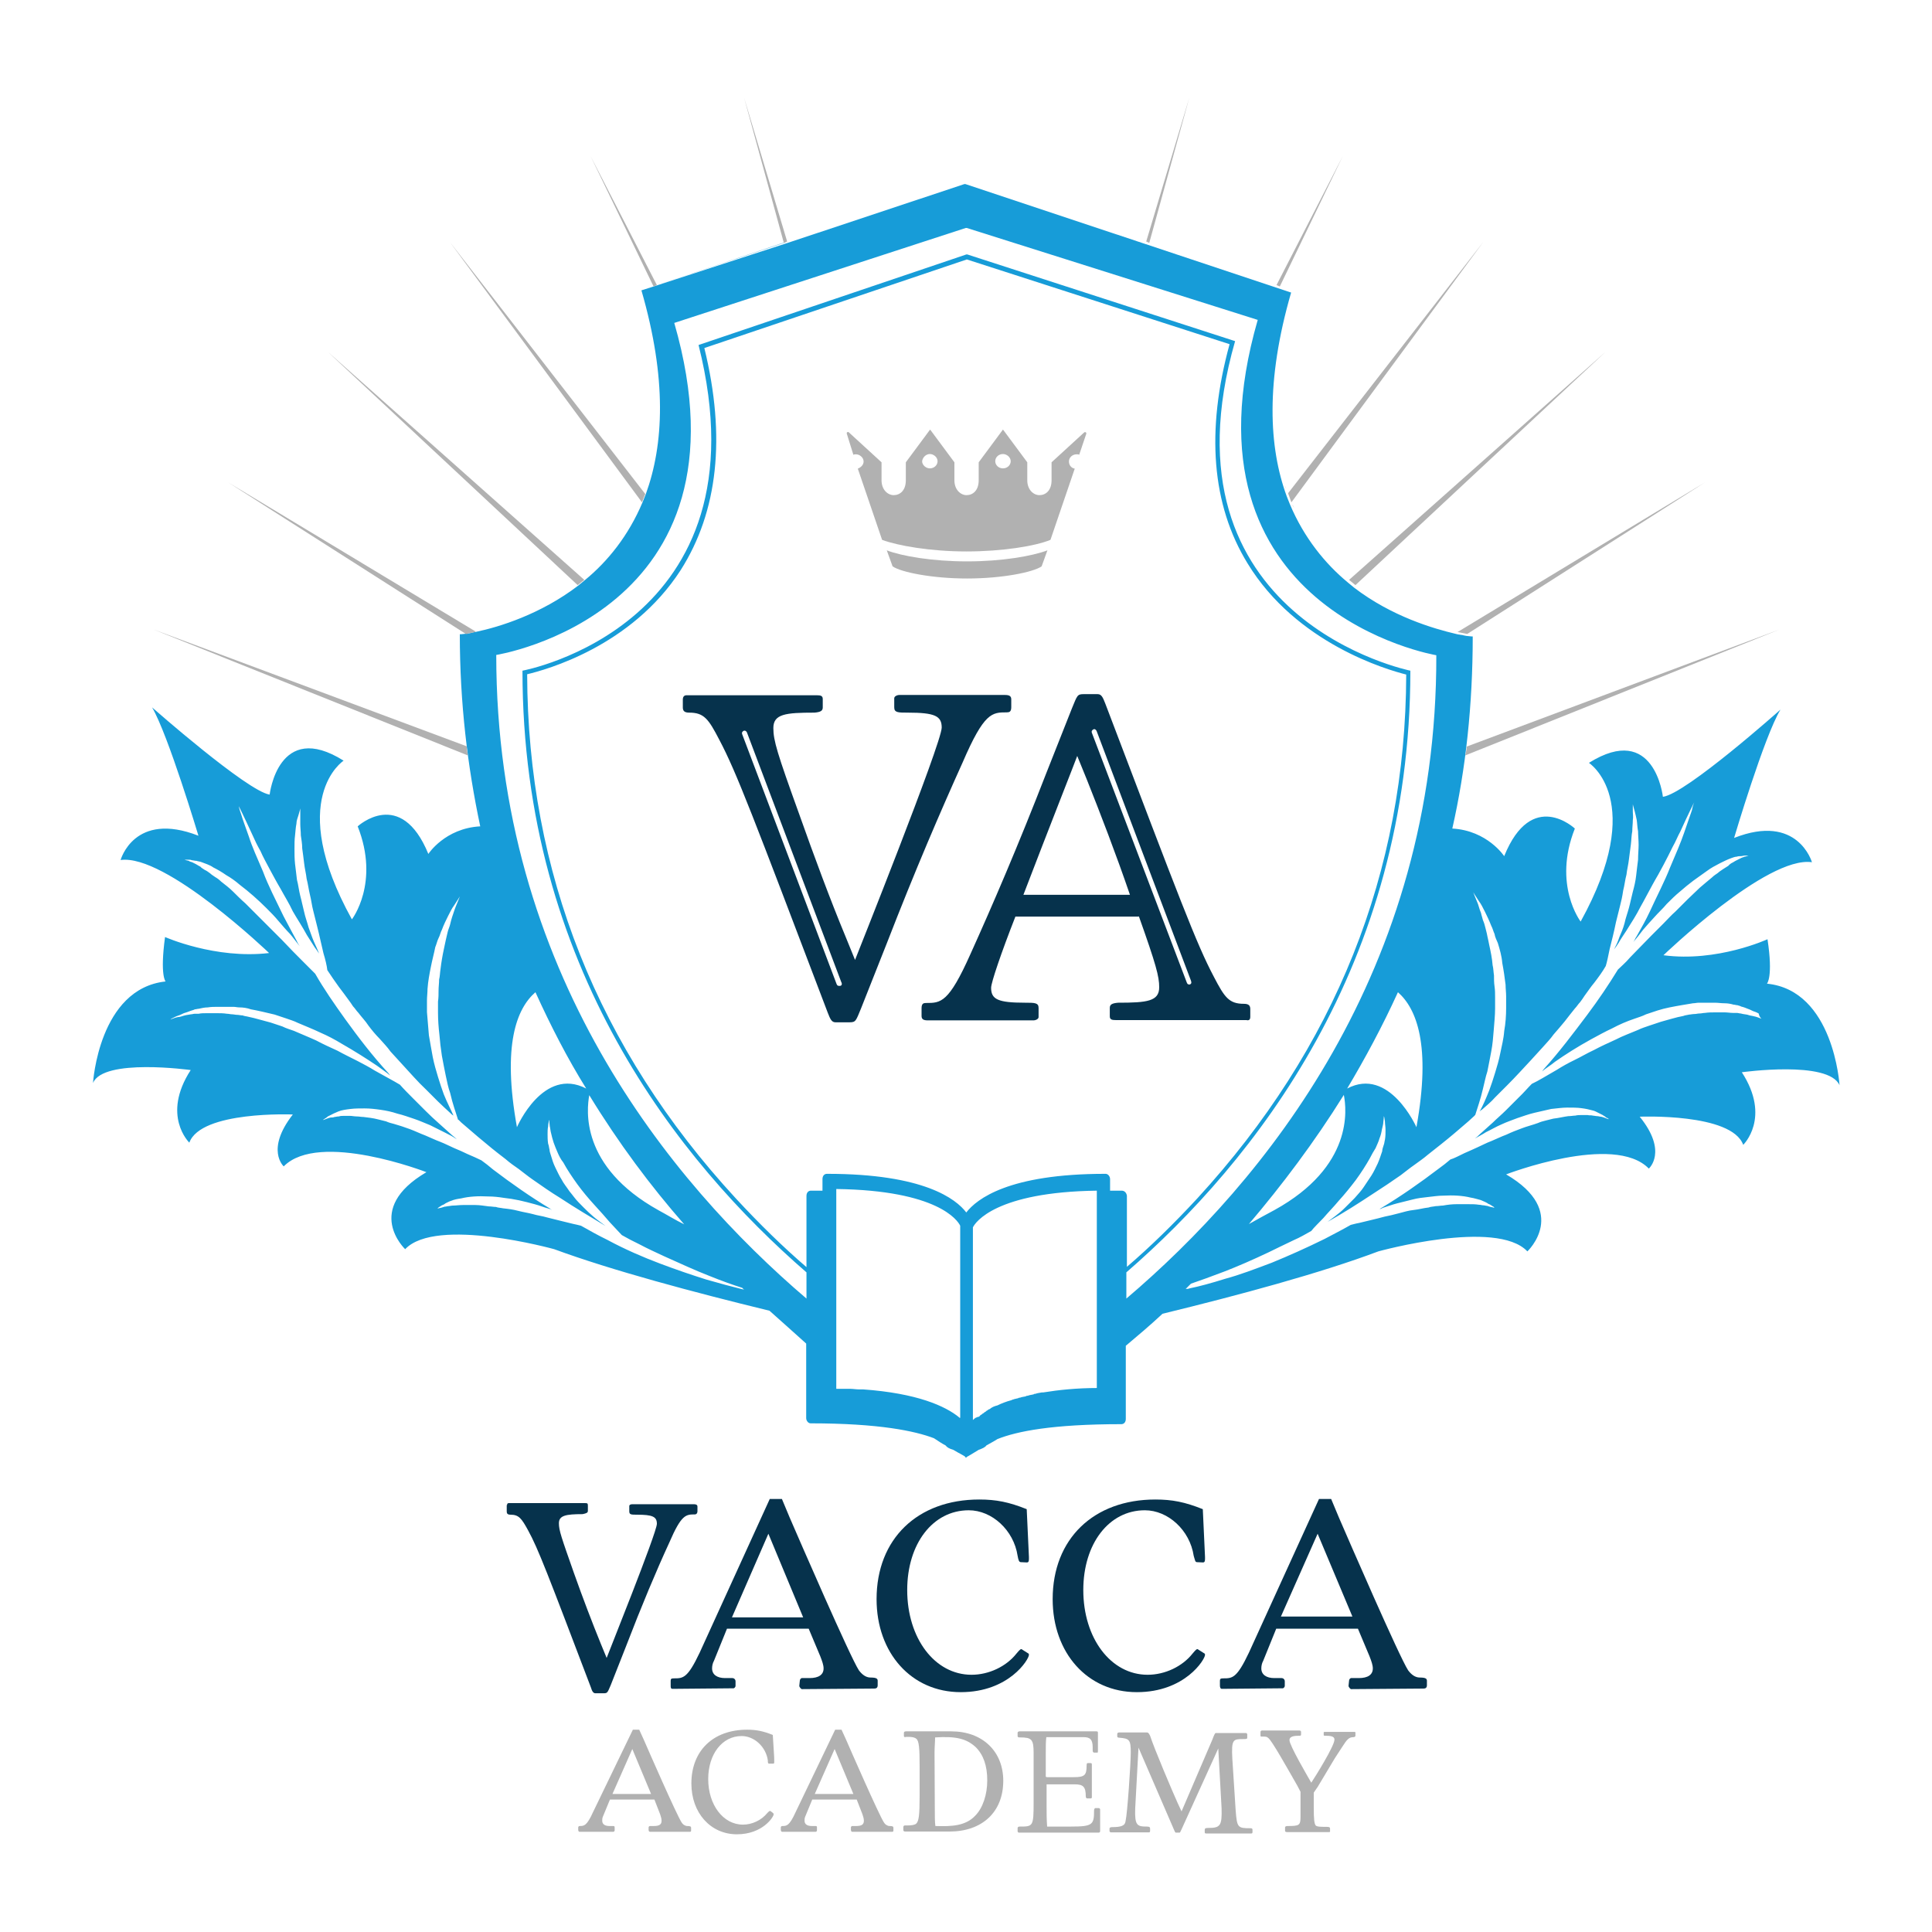 <?xml version="1.0" encoding="utf-8"?>
<!-- Generator: Adobe Illustrator 23.0.4, SVG Export Plug-In . SVG Version: 6.00 Build 0)  -->
<svg version="1.1" id="Layer_1" xmlns="http://www.w3.org/2000/svg" xmlns:xlink="http://www.w3.org/1999/xlink" x="0px" y="0px"
	 width="700px" height="700px" viewBox="0 0 700 700" style="enable-background:new 0 0 700 700;" xml:space="preserve">
<style type="text/css">
	.st0{fill:#B1B1B1;}
	.st1{fill:#06324C;}
	.st2{fill:#179CD8;}
</style>
<g>
	<g>
		<path class="st0" d="M229.3,626.7h2.3l1.6,3.5c1.9,4.4,11.9,27.2,13.7,30c0.5,0.9,1.4,1.4,2.1,1.4c1.2,0,1.4,0.2,1.4,0.7v0.9
			c0,0.5-0.2,0.5-0.7,0.5h-14.2c-0.2,0-0.5-0.2-0.5-0.7v-0.9c0-0.2,0.2-0.5,0.5-0.5h1.4c1.9,0,2.8-0.5,2.8-1.9
			c0-0.7-0.2-1.4-0.5-2.3l-2.1-5.4H221l-2.6,6.3c-0.2,0.5-0.2,0.9-0.2,1.4c0,1.2,0.9,1.9,2.6,1.9h1.4c0.5,0,0.5,0.2,0.5,0.7v0.9
			c0,0.2-0.2,0.5-0.5,0.5H210c-0.2,0-0.5-0.2-0.5-0.7v-0.9c0-0.2,0.2-0.5,0.5-0.5c1.6,0,2.6,0,4.9-5.1L229.3,626.7z M229.1,633.7
			l-7.2,16.3h14L229.1,633.7z"/>
		<path class="st0" d="M278.7,639c-0.5,0-0.5-0.5-0.5-1.2c-0.7-4.9-4.9-8.8-9.5-8.8c-7,0-12.1,6.5-12.1,15.6
			c0,9.3,5.4,16.5,12.6,16.5c3.3,0,6.7-1.6,8.8-4.2c0.7-0.7,0.9-0.9,1.2-0.7l0.9,0.7c0.2,0.2,0.2,0.2,0.2,0.5c0,0.9-4,7.2-13.3,7.2
			c-9.5,0-16.5-7.7-16.5-18.4c0-11.9,7.9-19.5,20.2-19.5c3.3,0,5.8,0.5,9.3,1.9l0.5,8.1c0,2.1,0.2,2.3-0.5,2.3L278.7,639L278.7,639z
			"/>
		<path class="st0" d="M302.6,626.7h2.3l1.6,3.5c1.9,4.4,11.9,27.2,13.7,30c0.5,0.9,1.4,1.4,2.1,1.4c1.2,0,1.4,0.2,1.4,0.7v0.9
			c0,0.5-0.2,0.5-0.7,0.5h-14.2c-0.2,0-0.5-0.2-0.5-0.7v-0.9c0-0.2,0.2-0.5,0.5-0.5h1.4c1.9,0,2.8-0.5,2.8-1.9
			c0-0.7-0.2-1.4-0.5-2.3l-2.1-5.4h-16.1l-2.6,6.3c-0.2,0.5-0.2,0.9-0.2,1.4c0,1.2,0.9,1.9,2.6,1.9h1.4c0.5,0,0.5,0.2,0.5,0.7v0.9
			c0,0.2-0.2,0.5-0.5,0.5h-12.1c-0.2,0-0.5-0.2-0.5-0.7v-0.9c0-0.2,0.2-0.5,0.5-0.5c1.6,0,2.6,0,4.9-5.1L302.6,626.7z M302.4,633.7
			l-7.2,16.3h14L302.4,633.7z"/>
		<path class="st0" d="M328,629.5c0,0-0.5-0.2-0.5-0.5v-1.2c0-0.2,0.2-0.5,0.7-0.5h16.5c11.2,0,18.8,7.2,18.8,17.9
			c0,11.4-7.7,18.4-19.5,18.4H328c-0.5,0-0.7-0.2-0.7-0.5v-1.2c0-0.2,0.2-0.5,0.5-0.5h0.9c1.6,0,2.8-0.2,3.3-0.7
			c0.9-0.9,1.2-3,1.2-10V640c0-6.3-0.2-9.3-1.2-10c-0.5-0.5-1.6-0.7-2.8-0.7H328V629.5z M338.7,655.8c0,2.6,0,4.2,0.2,5.8
			c5.8,0.2,10.9,0,14.4-3.7c2.8-2.8,4.4-7.7,4.4-12.8c0-5.4-1.4-9.3-4.2-12.1c-3.3-3-7-4-14.7-3.5c0,1.6-0.2,3.5-0.2,5.6
			L338.7,655.8L338.7,655.8z"/>
		<path class="st0" d="M379.2,643.9h9.8c4,0,4.7-0.7,4.7-4.2c0-0.9,0.2-0.9,0.5-0.9h0.9c0.5,0,0.5,0.2,0.5,0.7v11.6
			c0,0.5-0.2,0.5-0.5,0.5h-1.2c-0.2,0-0.5-0.2-0.5-0.7c0-3.5-0.9-4.4-4-4.4h-10.2v7.9c0,2.6,0,4.7,0.2,7.4h8.6
			c7.9,0,8.4-0.7,8.4-5.8c0-0.5,0.2-0.9,0.5-0.9h1.2c0.2,0,0.5,0.2,0.5,0.5v7.9c0,0.2-0.2,0.5-0.5,0.5h-28.9c-0.2,0-0.5-0.2-0.5-0.5
			v-1.2c0-0.2,0.2-0.5,0.7-0.5c4.9,0,5.1,0,5.1-8.8v-17.9c0-4.9-0.7-5.6-4.9-5.6c-0.5,0-0.9,0-0.9-0.5v-1.2c0-0.2,0.2-0.5,0.7-0.5
			h27.7c0.5,0,0.7,0,0.7,0.5v6.5c0,0.5,0,0.7-0.2,0.7h-1.2c-0.2,0-0.5-0.2-0.5-0.7v-1.2c0-2.8-0.9-3.7-3.3-3.7h-13.5
			c-0.2,1.6-0.2,3.3-0.2,6.3v8.1H379.2z"/>
		<path class="st0" d="M412.5,633.2l-1.2,22.1c-0.2,6.1,0.7,6.5,4.2,6.5c0.9,0,1.2,0.2,1.2,0.7v0.9c0,0.5-0.2,0.5-0.7,0.5h-13.5
			c-0.2,0-0.5-0.2-0.5-0.5v-0.9c0-0.2,0.2-0.5,0.9-0.5c3.3,0,4.7-0.5,4.9-2.1c0.7-3,1.9-21.2,1.9-24.9c0-4.7-0.5-5.1-4.2-5.4
			c-0.5,0-0.7-0.2-0.7-0.5v-0.9c0-0.2,0.2-0.5,0.7-0.5h10c0.5,0,0.7,0.2,1.2,1.2c1.6,4.9,8.1,20.2,10,24.4l1.4,3l11.2-26.1
			c0.5-1.4,0.9-2.3,1.2-2.3h10.9c0.2,0,0.5,0.2,0.5,0.5v1.2c0,0.5-0.5,0.5-1.4,0.5c-3.7,0-4.4,0-4,7.2l1.2,18.6
			c0.5,6.3,0.7,6.5,5.4,6.5c0.5,0,0.7,0.2,0.7,0.5v0.9c0,0.5-0.2,0.5-0.5,0.5h-16.3c-0.5,0-0.5-0.2-0.5-0.5V663
			c0-0.5,0.2-0.7,1.2-0.7c4.4,0,5.1-0.7,4.9-7.2l-1.2-21.6l-13.3,29.3c-0.5,0.9-0.5,1.2-0.7,1.2H426c-0.2,0-0.5-0.7-0.7-1.2
			L412.5,633.2z"/>
		<path class="st0" d="M476,649.5c0,1.9,0,3.5,0,5.4c0,4.4,0.2,5.8,0.7,6.5c0.5,0.5,1.9,0.5,4,0.5c0.9,0,1.2,0.2,1.2,0.5v1.2
			c0,0.2-0.2,0.2-0.5,0.2h-15.1c-0.5,0-0.7-0.2-0.7-0.5v-1.2c0-0.2,0.2-0.5,0.9-0.5c4.2,0,4.7-0.2,4.7-3.3v-9.1l-1.2-2.3
			c-3.5-6.1-9.3-16.5-10.5-17.2c-0.5-0.5-0.9-0.5-2.1-0.5c-0.7,0-0.7,0-0.7-0.5v-1.2c0-0.2,0.2-0.5,0.5-0.5h13.7
			c0.2,0,0.5,0.2,0.5,0.5v0.9c0,0.5-0.2,0.5-0.9,0.5c-2.3,0-3.3,0.5-3.3,1.6c0,1.9,6.7,13.3,7.9,15.4c1.4-2.1,8.4-13.3,8.4-15.6
			c0-0.9-0.7-1.4-3-1.4c-0.9,0-0.9,0-0.9-0.5v-0.7c0-0.2,0.2-0.2,0.5-0.2h10.5c0.2,0,0.5,0,0.5,0.2v1.2c0,0.2-0.2,0.5-0.7,0.5
			c-1.6,0-2.3,0.7-4.2,3.7l-2.6,4c-0.9,1.6-3.7,6.1-6.1,10.2L476,649.5z"/>
	</g>
	<g>
		<path class="st1" d="M183.7,545.5c0-0.7,0.2-0.9,0.7-0.9h27.2c1.2,0,1.4,0,1.4,0.9v1.9c0,0.7-0.5,0.9-1.9,1.2
			c-6.1,0-8.6,0.5-8.6,3.3c0,2.6,0.9,5.1,5.4,17.9c3.3,9.3,6.7,18.2,9.8,25.8l2.1,5.1c0.2-0.7,18.2-45.4,18.2-48.6
			c0-2.6-1.6-3.3-7.2-3.3c-2.1,0-2.8,0-2.8-1.2v-1.9c0-0.5,0.5-0.7,1.2-0.7h22.1c0.9,0,1.4,0.2,1.4,0.9v1.6c0,0.9-0.5,1.2-0.9,1.2
			c-3.3,0-4.9,0-9.3,10.2c-4.7,10.2-10,22.8-15.8,37.9l-5.4,13.7c-1.2,2.8-1.2,3-2.6,3h-3c-0.7,0-1.2-0.7-1.6-2.1
			c-15.6-41-19.1-50.3-22.8-57c-2.3-4.2-3.3-5.6-6.3-5.6c-1.2,0-1.4-0.5-1.4-1.2v-2.3H183.7z"/>
		<path class="st1" d="M278.9,543.1h4.4l2.8,6.7c3.5,8.1,21.9,50.5,25.1,55.4c1.2,1.6,2.6,2.6,4.2,2.6c2.3,0,2.6,0.5,2.6,1.2v1.6
			c0,0.9-0.5,1.2-1.2,1.2l-26.3,0.2c-0.2,0-0.9-0.7-0.9-1.2l0.2-1.9c0-0.5,0.5-0.9,0.7-0.9h2.8c3.3,0,5.1-1.2,5.1-3.5
			c0-1.2-0.5-2.6-1.2-4.4l-4.2-10h-29.6l-4.7,11.6c-0.5,0.9-0.7,1.9-0.7,2.8c0,2.3,1.9,3.5,4.7,3.5h2.6c0.7,0,1.2,0.5,1.2,1.2v1.6
			c0,0.5-0.5,0.9-0.7,0.9l-22.1,0.2c-0.7,0-0.7-0.5-0.7-1.2V609c0-0.7,0.2-0.9,1.2-0.9c3.3,0,4.9,0,9.3-9.3L278.9,543.1z
			 M278.4,555.7L265.2,586H291L278.4,555.7z"/>
		<path class="st1" d="M369.9,566c-0.7,0-0.9-0.7-1.2-2.3c-1.4-9.3-9.3-16.5-17.7-16.5c-13,0-22.3,12.1-22.3,28.9
			c0,17.5,10,30.7,23.3,30.7c6.3,0,12.6-3,16.3-7.7c1.2-1.4,1.6-1.9,2.1-1.4l1.9,1.2c0.5,0.2,0.5,0.5,0.5,0.7
			c0,1.6-7.2,13.5-24.7,13.5c-17.9,0-30.5-14.2-30.5-33.7c0-21.9,14.9-36.1,37.2-36.1c6.1,0,10.7,0.9,17.2,3.5l0.7,15.1
			c0.2,3.7,0.2,4.2-0.7,4.2L369.9,566L369.9,566z"/>
		<path class="st1" d="M433.7,566c-0.7,0-0.7-0.7-1.2-2.3c-1.4-9.3-9.3-16.5-17.7-16.5c-13,0-22.3,12.1-22.3,28.9
			c0,17.5,10,30.7,23.3,30.7c6.3,0,12.6-3,16.3-7.7c1.2-1.4,1.6-1.9,2.1-1.4l1.9,1.2c0.5,0.2,0.5,0.5,0.5,0.7
			c0,1.6-7.2,13.5-24.7,13.5c-17.9,0-30.5-14.2-30.5-33.7c0-21.9,14.9-36.1,37.2-36.1c6.1,0,10.7,0.9,17.2,3.5l0.7,15.1
			c0.2,3.7,0.2,4.2-0.7,4.2L433.7,566L433.7,566z"/>
		<path class="st1" d="M477.9,543.1h4.4l2.8,6.7c3.5,8.1,21.9,50.5,25.1,55.4c1.2,1.6,2.6,2.6,4.2,2.6c2.3,0,2.6,0.5,2.6,1.2v1.6
			c0,0.9-0.5,1.2-1.2,1.2l-26.3,0.2c-0.2,0-0.9-0.7-0.9-1.2l0.2-1.9c0-0.5,0.5-0.9,0.7-0.9h2.8c3.3,0,5.1-1.2,5.1-3.5
			c0-1.2-0.5-2.6-1.2-4.4l-4.2-10h-29.6l-4.7,11.6c-0.5,0.9-0.7,1.9-0.7,2.8c0,2.3,1.9,3.5,4.7,3.5h2.6c0.7,0,1.2,0.5,1.2,1.2v1.6
			c0,0.5-0.5,0.9-0.7,0.9l-22.1,0.2c-0.5,0-0.7-0.5-0.7-1.2V609c0-0.7,0.2-0.9,1.2-0.9c3.3,0,4.9,0,9.3-9.3L477.9,543.1z
			 M477.4,555.7l-13.3,30H490L477.4,555.7z"/>
	</g>
	<path class="st1" d="M364.8,258.1c0.9,0,1.6-0.2,1.6-1.9v-2.8c0-1.2-0.7-1.6-2.3-1.6h-38.2c-0.9,0-1.9,0.5-1.9,1.2v3.3
		c0,1.9,1.4,1.9,4.9,1.9c9.8,0,12.3,1.2,12.3,5.4c0,5.6-31,83.1-31.4,84.2l-3.5-8.6c-5.4-13-11.2-28.6-16.8-44.4
		c-7.9-21.9-9.3-26.5-9.3-31c0-5.1,4.4-5.6,14.9-5.6c2.3-0.2,3-0.7,3-1.9v-3c0-1.2-0.7-1.4-2.3-1.4h-47c-0.9,0-1.4,0.5-1.4,1.6v2.8
		c0,1.2,0.5,1.9,2.3,1.9c5.4,0,7,2.3,10.9,9.8c6.3,11.9,12.3,27.9,39.3,98.9c0.9,2.3,1.4,3.5,2.8,3.5h5.1c2.3,0,2.3-0.5,4.2-5.1
		l9.3-23.5c10.2-26.3,19.5-47.9,27.5-65.6C356.6,258.1,359.4,258.1,364.8,258.1z M304.3,357.2H304c-0.5,0-0.7-0.2-0.9-0.7L268.9,266
		c-0.2-0.5,0-0.9,0.5-1.2c0.5-0.2,0.9,0,1.2,0.5l34.2,90.5C305.2,356.5,305,357.2,304.3,357.2z"/>
	<path class="st1" d="M453,368.4v-2.8c0-1.2-0.5-1.9-2.3-1.9c-5.4,0-7-2.3-10.9-9.8c-6.3-11.9-12.3-27.9-39.3-98.9
		c-0.9-2.3-1.4-3.5-2.8-3.5h-5.1c-2.3,0-2.3,0.5-4.2,5.1l-9.3,23.5c-10.2,26.3-19.5,47.9-27.5,65.6c-7.9,17.7-10.7,17.7-16.1,17.7
		c-0.9,0-1.6,0.2-1.6,1.9v2.8c0,1.2,0.7,1.6,2.3,1.6h38.2c0.9,0,1.9-0.5,1.9-1.2v-3.3c0-1.9-1.4-1.9-4.9-1.9
		c-9.8,0-12.3-1.2-12.3-5.4c0-1.9,3.7-12.8,8.8-25.8h44.7v-0.2c6.3,17.7,7.4,21.9,7.4,25.8c0,5.1-4.4,5.6-14.9,5.6
		c-2.3,0.2-3,0.7-3,1.9v3c0,1.2,0.7,1.4,2.3,1.4h47.2C452.5,369.8,453,369.5,453,368.4z M370.8,324.2c8.8-23,19.3-49.6,19.5-50.3
		l3.5,8.6c4.9,12.3,10.5,26.8,15.6,41.7L370.8,324.2L370.8,324.2z M431.1,356.7h-0.2c-0.5,0-0.7-0.2-0.9-0.7l-34.4-90.5
		c-0.2-0.5,0-0.9,0.5-1.2s0.9,0,1.2,0.5l34.2,90.5C431.8,356.1,431.6,356.5,431.1,356.7z"/>
	<path class="st2" d="M236.8,103.8l-4.4,1.4c9.3,32.1,8.1,55.9,1.6,73.8l-1.2,3c-5.1,12.1-12.6,21.4-20.9,28.2l-2.3,1.9
		c-13.7,10.5-28.9,15.1-37,16.8l0,0l-3.7,0.7c-1.4,0.2-2.3,0.2-2.3,0.2c0,24.9,2.8,47.9,7.4,69.6c-12.8,0.7-18.8,10-18.8,10
		c-10-24.4-25.6-10-25.6-10c8.1,20.5-2.1,33.7-2.1,33.7c-24.2-43.7-3-57.5-3-57.5c-23.7-14.9-26.8,12.3-26.8,12.3
		c-8.1-1.2-42.6-31.6-42.6-31.6c5.8,9.8,16.8,46.5,16.8,46.5c-23.3-9.1-28.2,8.8-28.2,8.8c16.3-2.3,53.8,33.7,53.8,33.7
		c-19.5,2.3-37.7-5.8-37.7-5.8c-1.9,14,0.2,16.1,0.2,16.1c-24.2,2.6-26.3,36.8-26.3,36.8c3.7-9.1,35.4-4.7,35.4-4.7
		c-10.7,16.5-0.5,26.3-0.5,26.3c4.2-11.6,37.5-10.2,37.5-10.2c-10,12.8-3.3,18.8-3.3,18.8c12.8-13,51.7,2.1,51.7,2.1
		c-23,13.5-7.7,27.9-7.7,27.9c11.2-11.9,54,0,54,0c20.9,7.7,50.5,15.6,78,22.3c4.7,4.2,9.1,8.1,13.3,11.9v27c0,0.9,0.7,1.9,1.6,1.9
		l0,0c24.9,0,37.9,2.8,44.7,5.4c1.4,0.9,2.8,1.9,4.2,2.6c0.5,0.7,1.4,1.2,2.8,1.6c2.3,1.4,4,2.1,4.4,2.6v0.2c0,0,0,0,0.2,0h0.2v-0.2
		c0.5-0.2,2.1-1.2,4.4-2.6c1.4-0.5,2.3-0.9,2.8-1.6c1.2-0.7,2.6-1.4,4-2.3c7-2.8,19.8-5.4,44.9-5.4l0,0c0.9,0,1.6-0.7,1.6-1.9v-26.5
		c4.4-3.7,8.8-7.4,13.3-11.6c27.5-6.7,57.2-14.7,78.2-22.6c0,0,42.8-11.9,54,0c0,0,15.4-14.4-7.7-27.9c0,0,39.1-15.1,51.7-2.1
		c0,0,7-6.1-3.3-18.8c0,0,33.3-1.4,37.5,10.2c0,0,10.2-9.8-0.5-26.3c0,0,31.4-4.4,35.4,4.7c0,0-2.1-34.4-26.3-36.8
		c0,0,2.3-2.3,0.2-16.1c0,0-18.2,8.4-37.7,5.8c0,0,37.5-36.1,53.8-33.7c0,0-5.1-17.9-28.2-8.8c0,0,10.9-36.8,16.8-46.5
		c0,0-34.2,30.5-42.6,31.6c0,0-3-27.2-26.8-12.3c0,0,21.2,13.7-3,57.5c0,0-10.2-13.3-2.1-33.7c0,0-15.6-14.7-25.6,10
		c0,0-6.1-9.3-18.8-10c4.9-21.6,7.4-44.9,7.4-69.6c0,0-0.9,0-2.3-0.2l-3.7-0.7c1.2,0.2,2.1,0.5,2.8,0.5c-0.7-0.2-1.9-0.2-2.8-0.5
		c-8.1-1.9-23.3-6.3-37-16.8l-2.3-1.9c-8.1-6.7-15.8-16.1-20.9-28.2l-1.2-3c-6.5-17.7-7.7-41.7,1.6-73.8l-118-39.3l0,0h-0.2h-0.2
		l0,0l-64.9,21.6 M284,88L238,103.3l47.2-15.8L284,88 M169.5,229.5c0.7-0.2,1.6-0.2,2.6-0.5C171.2,229.2,170.2,229.5,169.5,229.5z
		 M268.9,467.1c-3.7-0.9-8.1-2.1-13-3.5c-5.1-1.6-10.7-3.5-16.8-5.8s-12.6-5.1-19.1-8.6c-3.3-1.6-6.3-3.3-9.5-5.1
		c-0.9-0.2-1.9-0.5-3-0.7c-2.8-0.7-5.8-1.4-9.3-2.3c-1.6-0.5-3.5-0.7-5.1-1.2c-1.9-0.5-3.5-0.7-5.4-1.2c-1.9-0.5-3.5-0.7-5.4-0.9
		c-0.9-0.2-1.9-0.2-2.6-0.5c-0.9,0-1.6-0.2-2.6-0.2c-1.6-0.2-3.3-0.5-4.9-0.5c-0.7,0-1.6,0-2.3,0s-1.4,0-2.1,0
		c-1.4,0-2.6,0.2-3.7,0.2c-0.5,0-1.2,0.2-1.6,0.2s-0.9,0.2-1.4,0.2c-0.7,0.2-1.4,0.5-1.9,0.5c-0.5,0.2-0.7,0.2-0.7,0.2
		s0.2-0.2,0.5-0.5c0.5-0.2,0.9-0.7,1.6-0.9c0.5-0.2,0.7-0.5,1.2-0.7c0.5-0.2,0.9-0.5,1.6-0.7c1.2-0.5,2.3-0.7,3.7-0.9
		c2.8-0.7,6.3-0.9,9.8-0.7c1.9,0,3.7,0.2,5.6,0.5c1.9,0.2,3.7,0.5,5.6,0.9s3.7,0.9,5.6,1.4c1.9,0.5,3.5,1.2,5.1,1.6
		c0.5,0.2,0.7,0.2,1.2,0.5c-0.2-0.2-0.5-0.2-0.7-0.5c-7-4.2-14-9.1-20.7-14.2c-1.4-1.2-2.8-2.3-4.2-3.3c-1.4-0.7-3-1.4-5.1-2.3
		c-1.4-0.7-3-1.4-4.7-2.1c-1.6-0.7-3.3-1.6-5.1-2.3c-1.9-0.7-3.7-1.6-5.4-2.3c-1.9-0.7-3.7-1.6-5.6-2.3c-1.9-0.7-4-1.4-5.8-1.9
		c-0.9-0.2-1.9-0.5-2.8-0.9c-0.9-0.2-1.9-0.5-2.8-0.7c-1.9-0.5-3.7-0.7-5.4-0.9c-0.9,0-1.6-0.2-2.6-0.2c-0.7,0-1.6-0.2-2.3-0.2
		c-0.7,0-1.4,0-2.1,0s-1.4,0-1.9,0.2c-0.7,0-1.2,0.2-1.6,0.2c-0.5,0.2-0.9,0.2-1.4,0.2c-0.9,0.2-1.6,0.5-2.1,0.7
		c-0.5,0.2-0.7,0.2-0.7,0.2s0.2-0.2,0.7-0.5c0.2-0.2,0.5-0.2,0.7-0.5c0.2-0.2,0.7-0.5,1.2-0.7c0.5-0.2,0.9-0.5,1.4-0.7
		c0.5-0.2,1.2-0.5,1.6-0.7c1.2-0.5,2.8-0.7,4.4-0.9c1.6-0.2,3.3-0.2,5.1-0.2c1.9,0,3.7,0.2,5.8,0.5s4,0.7,6.1,1.4
		c2.1,0.5,4,1.2,6.1,1.9c2.1,0.7,4,1.6,5.8,2.3c1.9,0.9,3.7,1.9,5.6,2.8c1.4,0.7,2.8,1.4,4,2.3c-0.5-0.5-0.9-0.9-1.6-1.4
		c-1.6-1.4-3.3-3-4.9-4.4c-1.6-1.4-3.3-3-4.7-4.4c-1.6-1.6-3-3-4.7-4.7c-1.6-1.6-3.3-3.3-4.7-4.9c-2.3-1.4-5.4-3-9.1-5.1
		c-1.9-1.2-4-2.3-6.3-3.5s-4.7-2.3-7.2-3.7c-2.6-1.2-5.1-2.3-7.7-3.7c-2.6-1.2-5.4-2.3-8.1-3.5c-1.4-0.5-2.8-0.9-4.2-1.6
		c-1.4-0.5-2.8-0.9-4.2-1.4c-2.8-0.7-5.6-1.6-8.1-2.1c-0.7-0.2-1.4-0.2-2.1-0.5c-0.7,0-1.4-0.2-1.9-0.2c-0.7,0-1.4-0.2-1.9-0.2
		c-0.7,0-1.2-0.2-1.9-0.2c-1.2-0.2-2.6-0.2-3.7-0.2s-2.3,0-3.5,0s-2.1,0-3,0.2c-0.5,0-0.9,0-1.4,0c-0.5,0-0.9,0.2-1.4,0.2
		c-0.9,0.2-1.6,0.2-2.6,0.5c-0.7,0.2-1.4,0.5-2.1,0.5c-1.2,0.2-2.1,0.7-2.8,0.9c-0.7,0.2-0.9,0.5-0.9,0.5s0.2-0.2,0.9-0.5
		c0.2-0.2,0.7-0.5,1.2-0.7c0.5-0.2,0.9-0.5,1.6-0.7c0.7-0.2,1.2-0.5,2.1-0.9c0.7-0.2,1.6-0.5,2.6-0.9c0.5-0.2,0.9-0.2,1.4-0.5
		c0.5,0,0.9-0.2,1.4-0.2c0.9-0.2,2.1-0.5,3.3-0.5c1.2-0.2,2.3-0.2,3.5-0.2s2.6,0,3.7,0c0.7,0,1.4,0,2.1,0c0.7,0,1.4,0.2,2.1,0.2
		c1.4,0,2.8,0.2,4.2,0.7c2.8,0.5,5.6,1.2,8.6,1.9c1.4,0.5,2.8,0.9,4.2,1.4c1.4,0.5,2.8,0.9,4.2,1.6c2.8,1.2,5.6,2.3,8.1,3.5
		c2.8,1.2,5.4,2.6,7.7,4c4.9,2.8,9.3,5.6,13,8.1c1.6,1.2,3.3,2.3,4.7,3.5c-0.2-0.2-0.5-0.7-0.7-0.9c-5.8-6.3-10.9-13-15.6-19.5
		c-4-5.6-7.7-10.9-10.9-16.5c-1.2-1.2-2.8-2.8-4.4-4.4c-2.3-2.3-4.9-4.9-7.7-7.9c-1.4-1.4-2.8-2.8-4.4-4.4c-1.4-1.4-3-3-4.4-4.4
		c-1.4-1.4-3-3-4.4-4.4c-1.6-1.4-3-2.8-4.4-4.2c-1.4-1.4-3-2.6-4.4-3.7c-0.7-0.7-1.4-1.2-2.1-1.6c-0.7-0.5-1.4-0.9-1.9-1.4
		c-0.7-0.5-1.2-0.9-1.9-1.2c-0.7-0.5-1.2-0.7-1.6-1.2c-0.5-0.2-1.2-0.7-1.6-0.9c-0.5-0.2-0.9-0.5-1.4-0.7c-0.5-0.2-0.9-0.2-1.2-0.5
		c-0.2,0-0.7-0.2-0.9-0.2c-0.5-0.2-0.7-0.2-0.7-0.2s0.2,0,0.7,0c0.2,0,0.5,0,0.9,0c0.5,0,0.7,0,1.2,0.2c0.5,0,0.9,0.2,1.6,0.2
		c0.5,0.2,1.2,0.2,1.9,0.5c1.2,0.5,2.8,0.9,4.2,1.9c1.4,0.7,3,1.6,4.7,2.8c1.6,0.9,3.3,2.1,4.9,3.5c1.6,1.2,3.3,2.6,4.9,4
		c1.6,1.4,3.3,3,4.7,4.4c1.6,1.6,3,3,4.4,4.7c1.4,1.6,2.8,3.3,4.2,4.7c1.2,1.4,2.3,3,3.5,4.4c-0.5-0.7-0.9-1.4-1.2-2.1
		c-1.6-3-3.3-6.1-4.7-8.8c-2.8-5.8-5.6-11.2-7.4-16.1c-2.1-4.9-4-9.1-5.1-12.6c-1.2-3.5-2.3-6.3-2.8-8.1c-0.7-1.9-0.9-3-0.9-3
		s0.5,0.9,1.4,2.8c0.9,1.9,2.1,4.4,3.7,7.9c0.7,1.6,1.6,3.5,2.8,5.6c0.9,2.1,2.1,4.2,3.3,6.5c0.7,1.2,1.2,2.3,1.9,3.5
		s1.4,2.6,2.1,3.7c1.4,2.6,3,5.1,4.4,8.1c1.6,2.8,3.5,5.6,5.1,8.6c0.9,1.4,1.9,3,2.8,4.4c0.5,0.7,1.2,1.6,1.6,2.3l0,0
		c-0.5-1.4-1.2-2.8-1.9-4.4c-0.7-1.6-1.2-3.3-1.9-5.1c-0.5-1.9-1.2-3.7-1.6-5.6c-0.5-1.9-0.9-4-1.4-5.8c-0.5-1.9-0.7-4-1.2-5.8
		c-0.2-1.9-0.5-4-0.7-5.8c-0.2-1.9-0.2-3.7-0.2-5.4c0-1.6,0-3.5,0.2-4.9c0.2-1.6,0.2-2.8,0.5-4.2c0-1.2,0.5-2.3,0.7-3
		c0.5-1.6,0.7-2.6,0.7-2.6s0,0.9,0,2.8c0,0.9,0,1.9,0,3s0.2,2.6,0.2,4c0.2,1.4,0.5,3,0.5,4.7c0.2,1.6,0.5,3.5,0.7,5.4
		c0.2,1.9,0.7,3.7,0.9,5.6c0.5,1.9,0.7,3.7,1.2,5.8c0.5,1.9,0.7,4,1.2,5.8c0.5,1.9,0.9,3.7,1.4,5.6c0.9,3.5,1.6,7,2.3,9.8
		c0.7,2.3,1.2,4.4,1.4,6.1c1.4,2.1,2.8,4.2,4.2,6.1c1.2,1.6,2.3,3,3.5,4.7c0.5,0.7,1.2,1.6,1.6,2.3c0.7,0.7,1.2,1.6,1.9,2.3
		c1.2,1.6,2.6,3,3.7,4.7c1.2,1.6,2.6,3.3,4,4.7c1.4,1.6,2.8,3,4,4.7l2.1,2.3c0.7,0.7,1.4,1.6,2.1,2.3c2.8,3,5.6,6.3,8.6,9.1
		c1.4,1.4,3,3,4.4,4.4c1.4,1.4,3,2.8,4.7,4.4c0.2,0.2,0.5,0.5,0.9,0.7c-0.9-2.1-2.3-4.7-3.5-7.7c-0.7-1.9-1.4-4-2.1-6.3
		s-1.4-4.7-1.9-7.2c-0.5-2.6-0.9-5.1-1.4-7.9c-0.2-2.8-0.5-5.6-0.7-8.4c0-1.4,0-2.8,0-4.2s0.2-2.8,0.2-4.2c0.2-2.8,0.7-5.4,1.2-7.9
		c0.5-2.6,1.2-5.1,1.6-7.2c0.5-1.2,0.7-2.3,1.2-3.3c0.5-0.9,0.7-2.1,1.2-3c0.7-1.9,1.6-3.7,2.3-5.1c0.7-1.4,1.4-2.8,2.1-3.7
		c1.4-2.1,2.1-3.3,2.1-3.3s-0.5,1.4-1.4,3.5c-0.5,1.2-0.9,2.6-1.4,4c-0.2,0.7-0.5,1.6-0.7,2.6c-0.2,0.9-0.7,1.9-0.9,2.8
		c-0.2,0.9-0.5,2.1-0.7,3c-0.2,1.2-0.5,2.1-0.7,3.3c-0.5,2.3-0.9,4.7-1.2,7.2c-0.2,1.2-0.2,2.6-0.5,3.7c0,1.4-0.2,2.6-0.2,4
		c0,1.4,0,2.6-0.2,4c0,1.4,0,2.6,0,4c0,2.6,0.2,5.4,0.5,7.9c0.2,2.6,0.5,5.1,0.9,7.7c0.5,2.6,0.9,4.9,1.4,7.2s0.9,4.4,1.6,6.3
		c0.9,4,2.1,7.2,2.8,9.5c0,0.2,0,0.2,0.2,0.2c0.7,0.7,1.4,1.4,2.3,2.1c1.6,1.4,3.3,2.8,4.9,4.2c3.3,2.8,6.5,5.4,9.8,7.9
		c1.6,1.4,3.3,2.6,4.9,3.7c1.6,1.2,3.3,2.6,4.9,3.7c3.3,2.3,6.7,4.7,10,6.7c5.6,3.7,11.2,7,16.5,10.2c-0.9-0.7-1.9-1.4-2.8-2.1
		c-1.2-0.9-2.3-1.9-3.5-3s-2.3-2.3-3.5-3.5s-2.1-2.6-3.3-4c-0.9-1.4-2.1-2.8-2.8-4.2c-0.9-1.4-1.6-3-2.3-4.4c-0.7-1.4-1.2-3-1.6-4.4
		c-0.2-0.7-0.5-1.4-0.5-2.1c-0.2-0.7-0.2-1.4-0.5-2.1c-0.2-1.2-0.2-2.6-0.2-3.5s0-1.9,0.2-2.8c0-0.7,0.2-1.4,0.2-1.6
		c0-0.5,0.2-0.7,0.2-0.7s0,0.9,0.2,2.3c0.2,0.7,0.2,1.6,0.5,2.6c0.2,0.9,0.5,2.1,0.9,3.3s0.9,2.3,1.4,3.5s1.2,2.6,2.1,3.7
		c1.4,2.6,3.3,5.4,5.1,7.9c1.9,2.6,4,5.1,6.1,7.4c2.1,2.3,4,4.4,5.6,6.3c1.9,2.1,3.5,3.7,4.4,4.7c2.1,1.2,4.2,2.3,6.3,3.3
		c3,1.6,6.1,3,9.1,4.4c5.8,2.6,11.2,5.1,16.1,7c4.7,1.9,8.6,3.3,12.1,4.4c0.7,0.7,1.2,1.2,1.9,1.9
		C269.8,467.3,269.4,467.1,268.9,467.1z M194,359.5c5.6,12.3,11.6,24,18.4,34.9c-15.6-8.1-25.1,14-25.1,14
		C181.9,378.6,187.2,365.4,194,359.5z M213.5,396.8c10.7,17.5,22.3,33,34.4,46.8c-3.3-1.6-6.3-3.5-9.3-5.1
		C210,422.6,212.6,401.9,213.5,396.8z M347.6,513.6c-5.1-4.2-15.4-8.8-34.9-10.2c-0.5,0-1.2,0-1.6,0c-0.9,0-2.1-0.2-3-0.2
		c-0.2,0-0.7,0-0.9,0c-1.4,0-2.8,0-4.2,0v-72.4c36.8,0.5,44,11.4,44.9,13.3v69.6H347.6z M397.8,502.9c-7.7,0-14.2,0.7-19.8,1.6
		c-0.2,0-0.2,0-0.5,0c-0.9,0.2-1.6,0.2-2.3,0.5c-0.2,0-0.5,0-0.7,0.2c-0.7,0.2-1.4,0.2-2.1,0.5c-0.2,0-0.5,0-0.7,0.2
		c-0.7,0.2-1.4,0.2-2.1,0.5c-0.2,0-0.5,0-0.7,0.2c-0.7,0.2-1.2,0.2-1.9,0.5c-0.2,0-0.2,0-0.5,0.2c-1.9,0.5-3.7,1.2-5.1,1.9
		c-0.2,0-0.5,0.2-0.7,0.2c-0.5,0.2-0.7,0.2-1.2,0.5c-0.2,0.2-0.5,0.2-0.7,0.5c-0.2,0.2-0.7,0.2-0.9,0.5c-0.2,0.2-0.5,0.2-0.7,0.5
		c-0.2,0.2-0.5,0.2-0.7,0.5c-0.2,0.2-0.5,0.2-0.7,0.5c-0.2,0.2-0.5,0.2-0.7,0.5s-0.5,0.5-0.9,0.5c-0.2,0-0.2,0.2-0.5,0.2
		c-0.5,0.2-0.7,0.5-1.2,0.9v-69.8c0.9-1.9,8.4-12.8,44.9-13.3v71.7H397.8z M406.4,431.4L406.4,431.4c-1.6,0-2.6,0-4.2,0v-4.2
		c0-0.9-0.7-1.9-1.6-1.9h-0.2c-34.9,0-46.5,9.1-50.3,14c-3.7-4.9-15.4-14-50.3-14h-0.2c-0.9,0-1.6,0.7-1.6,1.9v4.2
		c-1.6,0-2.6,0-4.2,0l0,0c-0.9,0-1.6,0.7-1.6,1.9v25.8c-8.4-7.2-17-15.6-25.6-24.9c-50-54.2-75.4-118.2-75.6-189.9
		c6.7-1.6,37.7-10,55.6-37.7c13.5-21.2,16.5-48.2,8.6-80.5L350.3,94l95.2,30.7c-8.6,31.4-6.5,58.2,6.5,79.4
		c17.7,29.1,50.7,38.6,57.5,40.3c-0.2,71.7-25.8,135.4-75.6,189.7c-8.6,9.3-17.2,17.7-25.6,24.9v-25.8
		C408.1,432.1,407.4,431.4,406.4,431.4z M408.1,470.5V461c46.1-40,102.9-111,102.9-218c0,0-92.4-18.6-63.5-119.4l-97-31.4l0,0h-0.2
		h-0.2l0,0L253.1,125c25.6,101.7-63.8,118-63.8,118c0,107.3,56.8,178,102.9,218v9.5c-49.3-42.1-112.4-118.4-112.4-233.2
		c0,0,94.9-14.9,64.5-120.3l105.6-34.4l0,0h0.2h0.2l0,0l105.4,33.3c-30.5,105.6,64.7,121.5,64.7,121.5
		C520.7,352.1,457.6,428.4,408.1,470.5z M513.2,408.4c0,0-9.8-22.1-25.1-14c6.5-10.9,12.8-22.6,18.4-34.9
		C513.2,365.4,518.6,378.6,513.2,408.4z M461.8,438.4c-3,1.6-6.1,3.3-9.3,5.1c11.9-14,23.7-29.6,34.4-46.8
		C487.9,401.9,490.4,422.6,461.8,438.4z M638.2,369.1c-0.7-0.2-1.6-0.7-2.8-0.9c-0.7-0.2-1.4-0.2-2.1-0.5c-0.7-0.2-1.6-0.2-2.6-0.5
		c-0.5,0-0.9-0.2-1.4-0.2s-0.9,0-1.4,0c-0.9,0-2.1-0.2-3-0.2c-1.2,0-2.3,0-3.5,0c-1.2,0-2.3,0-3.7,0.2c-0.7,0-1.2,0.2-1.9,0.2
		s-1.2,0.2-1.9,0.2c-0.7,0-1.4,0.2-1.9,0.2c-0.7,0.2-1.4,0.2-2.1,0.5c-2.8,0.5-5.4,1.4-8.1,2.1c-1.4,0.5-2.8,0.9-4.2,1.4
		c-1.4,0.5-2.8,0.9-4.2,1.6c-2.8,1.2-5.4,2.1-8.1,3.5c-2.6,1.2-5.1,2.3-7.7,3.7c-2.6,1.2-4.9,2.6-7.2,3.7s-4.4,2.3-6.3,3.5
		c-3.7,2.1-6.7,4-9.1,5.1c-1.6,1.6-3,3.3-4.7,4.9c-1.6,1.6-3,3-4.7,4.7c-1.6,1.6-3.3,3-4.7,4.4c-1.6,1.4-3.3,3-4.9,4.4
		c-0.5,0.5-0.9,0.9-1.6,1.4c1.2-0.7,2.6-1.4,4-2.3c1.9-0.9,3.5-1.9,5.6-2.8c1.9-0.9,4-1.6,5.8-2.3c2.1-0.7,4-1.4,6.1-1.9
		c2.1-0.5,4-0.9,6.1-1.4c2.1-0.2,4-0.5,5.8-0.5s3.7,0,5.1,0.2c1.6,0.2,3,0.5,4.4,0.9c0.7,0.2,1.2,0.5,1.6,0.7
		c0.5,0.2,0.9,0.5,1.4,0.7s0.7,0.5,1.2,0.7c0.2,0.2,0.5,0.5,0.7,0.5c0.5,0.2,0.7,0.5,0.7,0.5s-0.2,0-0.7-0.2
		c-0.5-0.2-1.2-0.5-2.1-0.7c-0.5,0-0.9-0.2-1.4-0.2s-1.2-0.2-1.6-0.2c-0.7-0.2-1.2,0-1.9-0.2c-0.7,0-1.4,0-2.1,0s-1.6,0-2.3,0.2
		c-0.7,0-1.6,0.2-2.6,0.2c-1.6,0.2-3.5,0.7-5.4,0.9c-0.9,0.2-1.9,0.5-2.8,0.7s-1.9,0.5-2.8,0.9c-1.9,0.7-4,1.2-5.8,1.9
		c-1.9,0.7-3.7,1.4-5.6,2.3c-1.9,0.7-3.7,1.6-5.4,2.3c-1.9,0.7-3.5,1.6-5.1,2.3c-1.6,0.7-3,1.4-4.7,2.1c-1.9,0.9-3.7,1.9-5.1,2.3
		c-1.4,1.2-2.8,2.3-4.2,3.3c-6.7,5.1-13.7,10-20.7,14.2c-0.2,0.2-0.5,0.2-0.7,0.5c0.5-0.2,0.7-0.2,1.2-0.5c1.6-0.5,3.5-1.2,5.1-1.6
		c1.9-0.5,3.7-0.9,5.6-1.4c1.9-0.5,3.7-0.7,5.6-0.9c1.9-0.2,3.7-0.5,5.6-0.5c3.5-0.2,7,0,9.8,0.7c1.4,0.2,2.8,0.7,3.7,0.9
		c0.5,0.2,1.2,0.5,1.6,0.7c0.5,0.2,0.9,0.5,1.2,0.7c0.7,0.2,1.2,0.7,1.6,0.9c0.5,0.2,0.5,0.5,0.5,0.5s-0.2,0-0.7-0.2
		c-0.5,0-0.9-0.2-1.9-0.5c-0.5,0-0.9-0.2-1.4-0.2c-0.5,0-0.9-0.2-1.6-0.2c-1.2-0.2-2.3-0.2-3.7-0.2c-0.7,0-1.4,0-2.1,0s-1.4,0-2.3,0
		c-1.6,0-3.3,0.2-4.9,0.5c-0.9,0-1.6,0.2-2.6,0.2c-0.9,0.2-1.9,0.2-2.6,0.5c-1.9,0.2-3.5,0.7-5.4,0.9c-1.9,0.2-3.5,0.7-5.4,1.2
		c-1.9,0.5-3.5,0.9-5.1,1.2c-3.3,0.9-6.5,1.6-9.3,2.3c-1.2,0.2-2.1,0.5-3,0.7c-3.3,1.9-6.5,3.5-9.5,5.1c-6.7,3.3-13,6.1-19.1,8.6
		c-6.1,2.3-11.6,4.4-16.8,5.8c-5.1,1.6-9.5,2.8-13,3.5c-0.5,0.2-0.9,0.2-1.4,0.2c0.7-0.7,1.2-1.2,1.9-1.9c3.5-1.2,7.4-2.6,12.1-4.4
		c4.9-1.9,10.2-4.2,16.1-7c2.8-1.4,5.8-2.8,9.1-4.4c2.1-0.9,4.2-2.1,6.3-3.3c0.9-1.2,2.6-2.8,4.4-4.7c1.6-1.9,3.7-4,5.6-6.3
		c2.1-2.3,4.2-4.9,6.1-7.4c1.9-2.6,3.7-5.4,5.1-7.9c0.7-1.4,1.4-2.6,2.1-3.7c0.5-1.2,1.2-2.6,1.4-3.5c0.5-1.2,0.7-2.1,0.9-3.3
		c0.2-0.9,0.5-1.9,0.5-2.6c0.2-1.4,0.2-2.3,0.2-2.3s0,0.2,0.2,0.7c0,0.5,0.2,0.9,0.2,1.6c0,0.7,0.2,1.6,0.2,2.8s0,2.3-0.2,3.5
		c-0.2,0.7-0.2,1.4-0.5,2.1c-0.2,0.7-0.5,1.4-0.5,2.1c-0.5,1.4-0.9,2.8-1.6,4.4c-0.7,1.4-1.4,3-2.3,4.4c-0.9,1.4-1.9,2.8-2.8,4.2
		c-0.9,1.4-2.1,2.6-3.3,4c-1.2,1.2-2.3,2.3-3.5,3.5s-2.3,2.1-3.5,3c-0.9,0.7-1.9,1.4-2.8,2.1c5.4-3,10.9-6.5,16.5-10.2
		c3.3-2.1,6.7-4.4,10-6.7c1.6-1.2,3.3-2.6,4.9-3.7c1.6-1.2,3.3-2.3,4.9-3.7c3.3-2.6,6.5-5.1,9.8-7.9c1.6-1.4,3.3-2.8,4.9-4.2
		c0.7-0.7,1.6-1.4,2.3-2.1c0,0,0-0.2,0.2-0.2c0.7-2.3,1.9-5.6,2.8-9.5c0.5-1.9,0.9-4.2,1.6-6.3c0.5-2.3,0.9-4.7,1.4-7.2
		c0.5-2.6,0.7-5.1,0.9-7.7s0.5-5.4,0.5-7.9c0-1.4,0-2.6,0-4c0-1.4,0-2.6-0.2-4c-0.2-1.4-0.2-2.6-0.2-4c-0.2-1.2-0.2-2.6-0.5-3.7
		c-0.2-2.6-0.7-4.9-1.2-7.2c-0.2-1.2-0.5-2.3-0.7-3.3c-0.2-1.2-0.5-2.1-0.7-3s-0.5-1.9-0.9-2.8c-0.2-0.9-0.5-1.6-0.7-2.6
		c-0.7-1.6-0.9-3-1.4-4c-0.9-2.1-1.4-3.5-1.4-3.5s0.7,1.2,2.1,3.3c0.7,0.9,1.4,2.3,2.1,3.7c0.7,1.4,1.6,3.3,2.3,5.1
		c0.5,0.9,0.7,1.9,1.2,3c0.2,1.2,0.7,2.1,1.2,3.3c0.7,2.3,1.4,4.7,1.6,7.2c0.5,2.6,0.9,5.4,1.2,7.9c0,1.4,0.2,2.8,0.2,4.2
		s0,2.8,0,4.2c0,2.8-0.2,5.6-0.7,8.4c-0.2,2.8-0.9,5.4-1.4,7.9c-0.5,2.6-1.2,4.9-1.9,7.2s-1.4,4.4-2.1,6.3c-1.2,3-2.3,5.6-3.5,7.7
		c0.2-0.2,0.5-0.5,0.9-0.7c1.6-1.4,3.3-2.8,4.7-4.4c1.4-1.4,3-3,4.4-4.4c3-3,5.8-6.1,8.6-9.1c0.7-0.7,1.4-1.6,2.1-2.3l2.1-2.3
		c1.4-1.6,2.8-3,4-4.7c1.4-1.6,2.6-3,4-4.7c1.2-1.6,2.6-3.3,3.7-4.7c0.7-0.7,1.2-1.6,1.9-2.3c0.5-0.7,1.2-1.6,1.6-2.3
		c1.2-1.6,2.3-3.3,3.5-4.7c1.6-2.1,3-4,4.2-6.1c0.5-1.6,0.9-3.7,1.4-6.1c0.7-2.8,1.6-6.3,2.3-9.8c0.5-1.9,0.9-3.7,1.4-5.6
		c0.5-1.9,0.9-3.7,1.2-5.8c0.5-1.9,0.7-4,1.2-5.8c0.2-1.9,0.7-3.7,0.9-5.6s0.5-3.5,0.7-5.4c0.2-1.6,0.2-3.3,0.5-4.7
		c0-1.4,0.2-2.8,0.2-4c0.2-1.2,0-2.3,0-3c0-1.6,0-2.8,0-2.8s0.2,0.9,0.7,2.6c0.2,0.9,0.5,1.9,0.7,3c0.2,1.2,0.2,2.6,0.5,4.2
		c0,1.4,0.2,3.3,0.2,4.9c0,1.6-0.2,3.5-0.2,5.4c-0.2,1.9-0.5,3.7-0.7,5.8c-0.2,1.9-0.7,4-1.2,5.8c-0.5,1.9-0.9,4-1.4,5.8
		c-0.5,1.9-1.2,3.7-1.6,5.6c-0.5,1.9-1.2,3.5-1.9,5.1c-0.5,1.6-1.2,3-1.9,4.4l0,0c0.5-0.7,1.2-1.6,1.6-2.3c0.9-1.6,1.9-3,2.8-4.4
		c1.9-3,3.7-5.8,5.1-8.6c1.6-2.8,3-5.6,4.4-8.1c0.7-1.2,1.4-2.6,2.1-3.7c0.7-1.2,1.2-2.3,1.9-3.5c1.2-2.3,2.3-4.4,3.3-6.5
		c1.2-2.1,1.9-4,2.8-5.6c1.6-3.5,2.8-6.1,3.7-7.9c0.9-1.9,1.4-2.8,1.4-2.8s-0.5,0.9-0.9,3c-0.7,1.9-1.6,4.7-2.8,8.1
		c-1.2,3.5-3,7.7-5.1,12.6c-1.9,4.9-4.7,10.2-7.4,16.1c-1.4,3-3,5.8-4.7,8.8c-0.5,0.7-0.7,1.4-1.2,2.1c1.2-1.4,2.3-2.8,3.5-4.4
		c1.4-1.6,2.6-3,4.2-4.7c1.4-1.6,3-3,4.4-4.7c1.6-1.6,3-3,4.7-4.4c1.6-1.4,3.3-2.8,4.9-4s3.3-2.3,4.9-3.5s3-1.9,4.7-2.8
		c1.4-0.7,2.8-1.4,4.2-1.9c0.7-0.2,1.2-0.5,1.9-0.5c0.5-0.2,1.2-0.2,1.6-0.2s0.9-0.2,1.2-0.2c0.5,0,0.7,0,0.9,0c0.5,0,0.7,0,0.7,0
		s-0.2,0-0.7,0.2c-0.2,0-0.5,0.2-0.9,0.2c-0.2,0.2-0.7,0.2-1.2,0.5c-0.5,0.2-0.9,0.5-1.4,0.7s-0.9,0.5-1.6,0.9
		c-0.5,0.2-1.2,0.7-1.6,1.2c-0.7,0.5-1.2,0.7-1.9,1.2c-0.7,0.5-1.4,0.9-1.9,1.4c-0.7,0.5-1.4,0.9-2.1,1.6c-1.4,1.2-2.8,2.3-4.4,3.7
		c-1.4,1.4-3,2.8-4.4,4.2c-1.4,1.4-3,3-4.4,4.4c-1.6,1.4-3,3-4.4,4.4c-1.4,1.4-3,3-4.4,4.4c-2.8,2.8-5.4,5.6-7.7,7.9
		c-1.6,1.9-3.3,3.3-4.4,4.4c-3.3,5.4-7,10.9-11.2,16.5c-4.9,6.5-10,13.3-15.6,19.5c-0.2,0.2-0.5,0.7-0.7,0.9c1.4-1.2,3-2.1,4.7-3.5
		c3.7-2.6,8.1-5.4,13-8.1c2.6-1.4,5.1-2.8,7.7-4c2.6-1.4,5.4-2.6,8.1-3.5c1.4-0.5,2.8-0.9,4.2-1.6c1.4-0.5,2.8-0.9,4.2-1.4
		c2.8-0.9,5.8-1.4,8.6-1.9c1.4-0.2,2.8-0.5,4.2-0.7c0.7,0,1.4-0.2,2.1-0.2c0.7,0,1.4,0,2.1,0c1.4,0,2.6,0,3.7,0
		c1.2,0,2.3,0.2,3.5,0.2c1.2,0,2.3,0.2,3.3,0.5c0.5,0,0.9,0.2,1.4,0.2c0.5,0.2,0.9,0.2,1.4,0.5c0.9,0.2,1.6,0.5,2.6,0.9
		c0.7,0.2,1.4,0.7,2.1,0.9c0.7,0.2,1.2,0.5,1.6,0.7C637.5,368.6,638,368.8,638.2,369.1c0.7,0.2,0.9,0.5,0.9,0.5
		S638.9,369.3,638.2,369.1z"/>
	<g>
		<path class="st0" d="M309.2,164.8c0.2-0.2,0.7-0.2,0.9-0.2c1.4,0,2.8,1.2,2.8,2.6c0,1.2-0.9,2.1-2.1,2.6l8.8,25.8
			c5.6,2.1,17.5,4.2,30.5,4.2s24.9-1.9,30.5-4.2l8.8-25.8c-1.2-0.2-2.1-1.2-2.1-2.6c0-1.4,1.2-2.6,2.8-2.6c0.5,0,0.7,0,0.9,0.2
			l2.6-7.7c0-0.2,0-0.2-0.2-0.5c-0.2,0-0.2,0-0.5,0l-11.9,10.9v0.2v6.3c0,3.7-2.1,5.4-4.4,5.4c-2.1,0-4.4-1.9-4.4-5.4v-6.3v-0.2
			l-8.6-11.6l-0.2-0.2c0,0-0.2,0-0.2,0.2l-8.6,11.6v0.2v6.3c0,3.7-2.1,5.4-4.4,5.4c-2.1,0-4.4-1.9-4.4-5.4v-6.3v-0.2l-8.6-11.6
			l-0.2-0.2c0,0-0.2,0-0.2,0.2l-8.6,11.6v0.2v6.3c0,3.7-2.1,5.4-4.4,5.4c-2.1,0-4.4-1.9-4.4-5.4v-6.3v-0.2l-11.9-10.9
			c0,0-0.2-0.2-0.5,0c-0.2,0-0.2,0.2-0.2,0.5L309.2,164.8z M363.4,164.5c1.4,0,2.8,1.2,2.8,2.6c0,1.4-1.2,2.6-2.8,2.6
			c-1.6,0-2.8-1.2-2.8-2.6C360.6,165.7,361.8,164.5,363.4,164.5z M336.9,164.5c1.4,0,2.8,1.2,2.8,2.6c0,1.4-1.2,2.6-2.8,2.6
			c-1.4,0-2.8-1.2-2.8-2.6C334.3,165.7,335.5,164.5,336.9,164.5z"/>
		<path class="st0" d="M321.3,199.4l2.1,5.8c3,2.1,14.2,4.4,27,4.4s24-2.3,27-4.4l2.1-5.8c-5.6,2.1-16.5,4-29.1,4
			C337.8,203.4,326.8,201.5,321.3,199.4z"/>
	</g>
	<g>
		<polygon class="st0" points="486.5,56.6 462.5,103.3 463.7,103.8 		"/>
		<polygon class="st0" points="430.9,35.4 415.3,87.5 416.4,88 		"/>
		<path class="st0" d="M530.9,273.7l113.8-45.6l-113.3,42.4C531.4,271.3,531.2,272.5,530.9,273.7z"/>
		<path class="st0" d="M169.1,270.4L55.7,228.1l113.8,45.6C169.3,272.5,169.1,271.3,169.1,270.4z"/>
		<g>
			<polygon class="st0" points="232.6,182 233.8,179 163,87.7 			"/>
			<path class="st0" d="M465.5,175.9l0.5,1.2C466,176.9,465.8,176.4,465.5,175.9L465.5,175.9z"/>
			<polygon class="st0" points="209.3,212 211.7,210.1 118.8,127.5 			"/>
			<polygon class="st0" points="488.8,210.1 491.1,212 581.7,127.5 			"/>
			<path class="st0" d="M468.3,182.9l0.5,0.9l0.2,0.5C468.8,183.6,468.3,183.4,468.3,182.9z"/>
			<path class="st0" d="M169.5,229.5C169.8,229.5,169.8,229.5,169.5,229.5C169.5,229.5,169.3,229.5,169.5,229.5z"/>
			<polygon class="st0" points="467.9,182 537.4,87.7 466.7,178.7 			"/>
			<polygon class="st0" points="236.8,103.8 238,103.3 214,56.6 			"/>
			<path class="st0" d="M168.8,229.7c0.5,0,0.7,0,0.7-0.2c0.5,0,2.6-0.5,2.6-0.5l0.2-0.2l-89.6-54L168.8,229.7z"/>
			<polygon class="st0" points="528.1,229 531.6,229.7 617.7,174.8 			"/>
		</g>
		<polygon class="st0" points="269.6,35.4 284,88 285.2,87.5 		"/>
	</g>
</g>
</svg>
